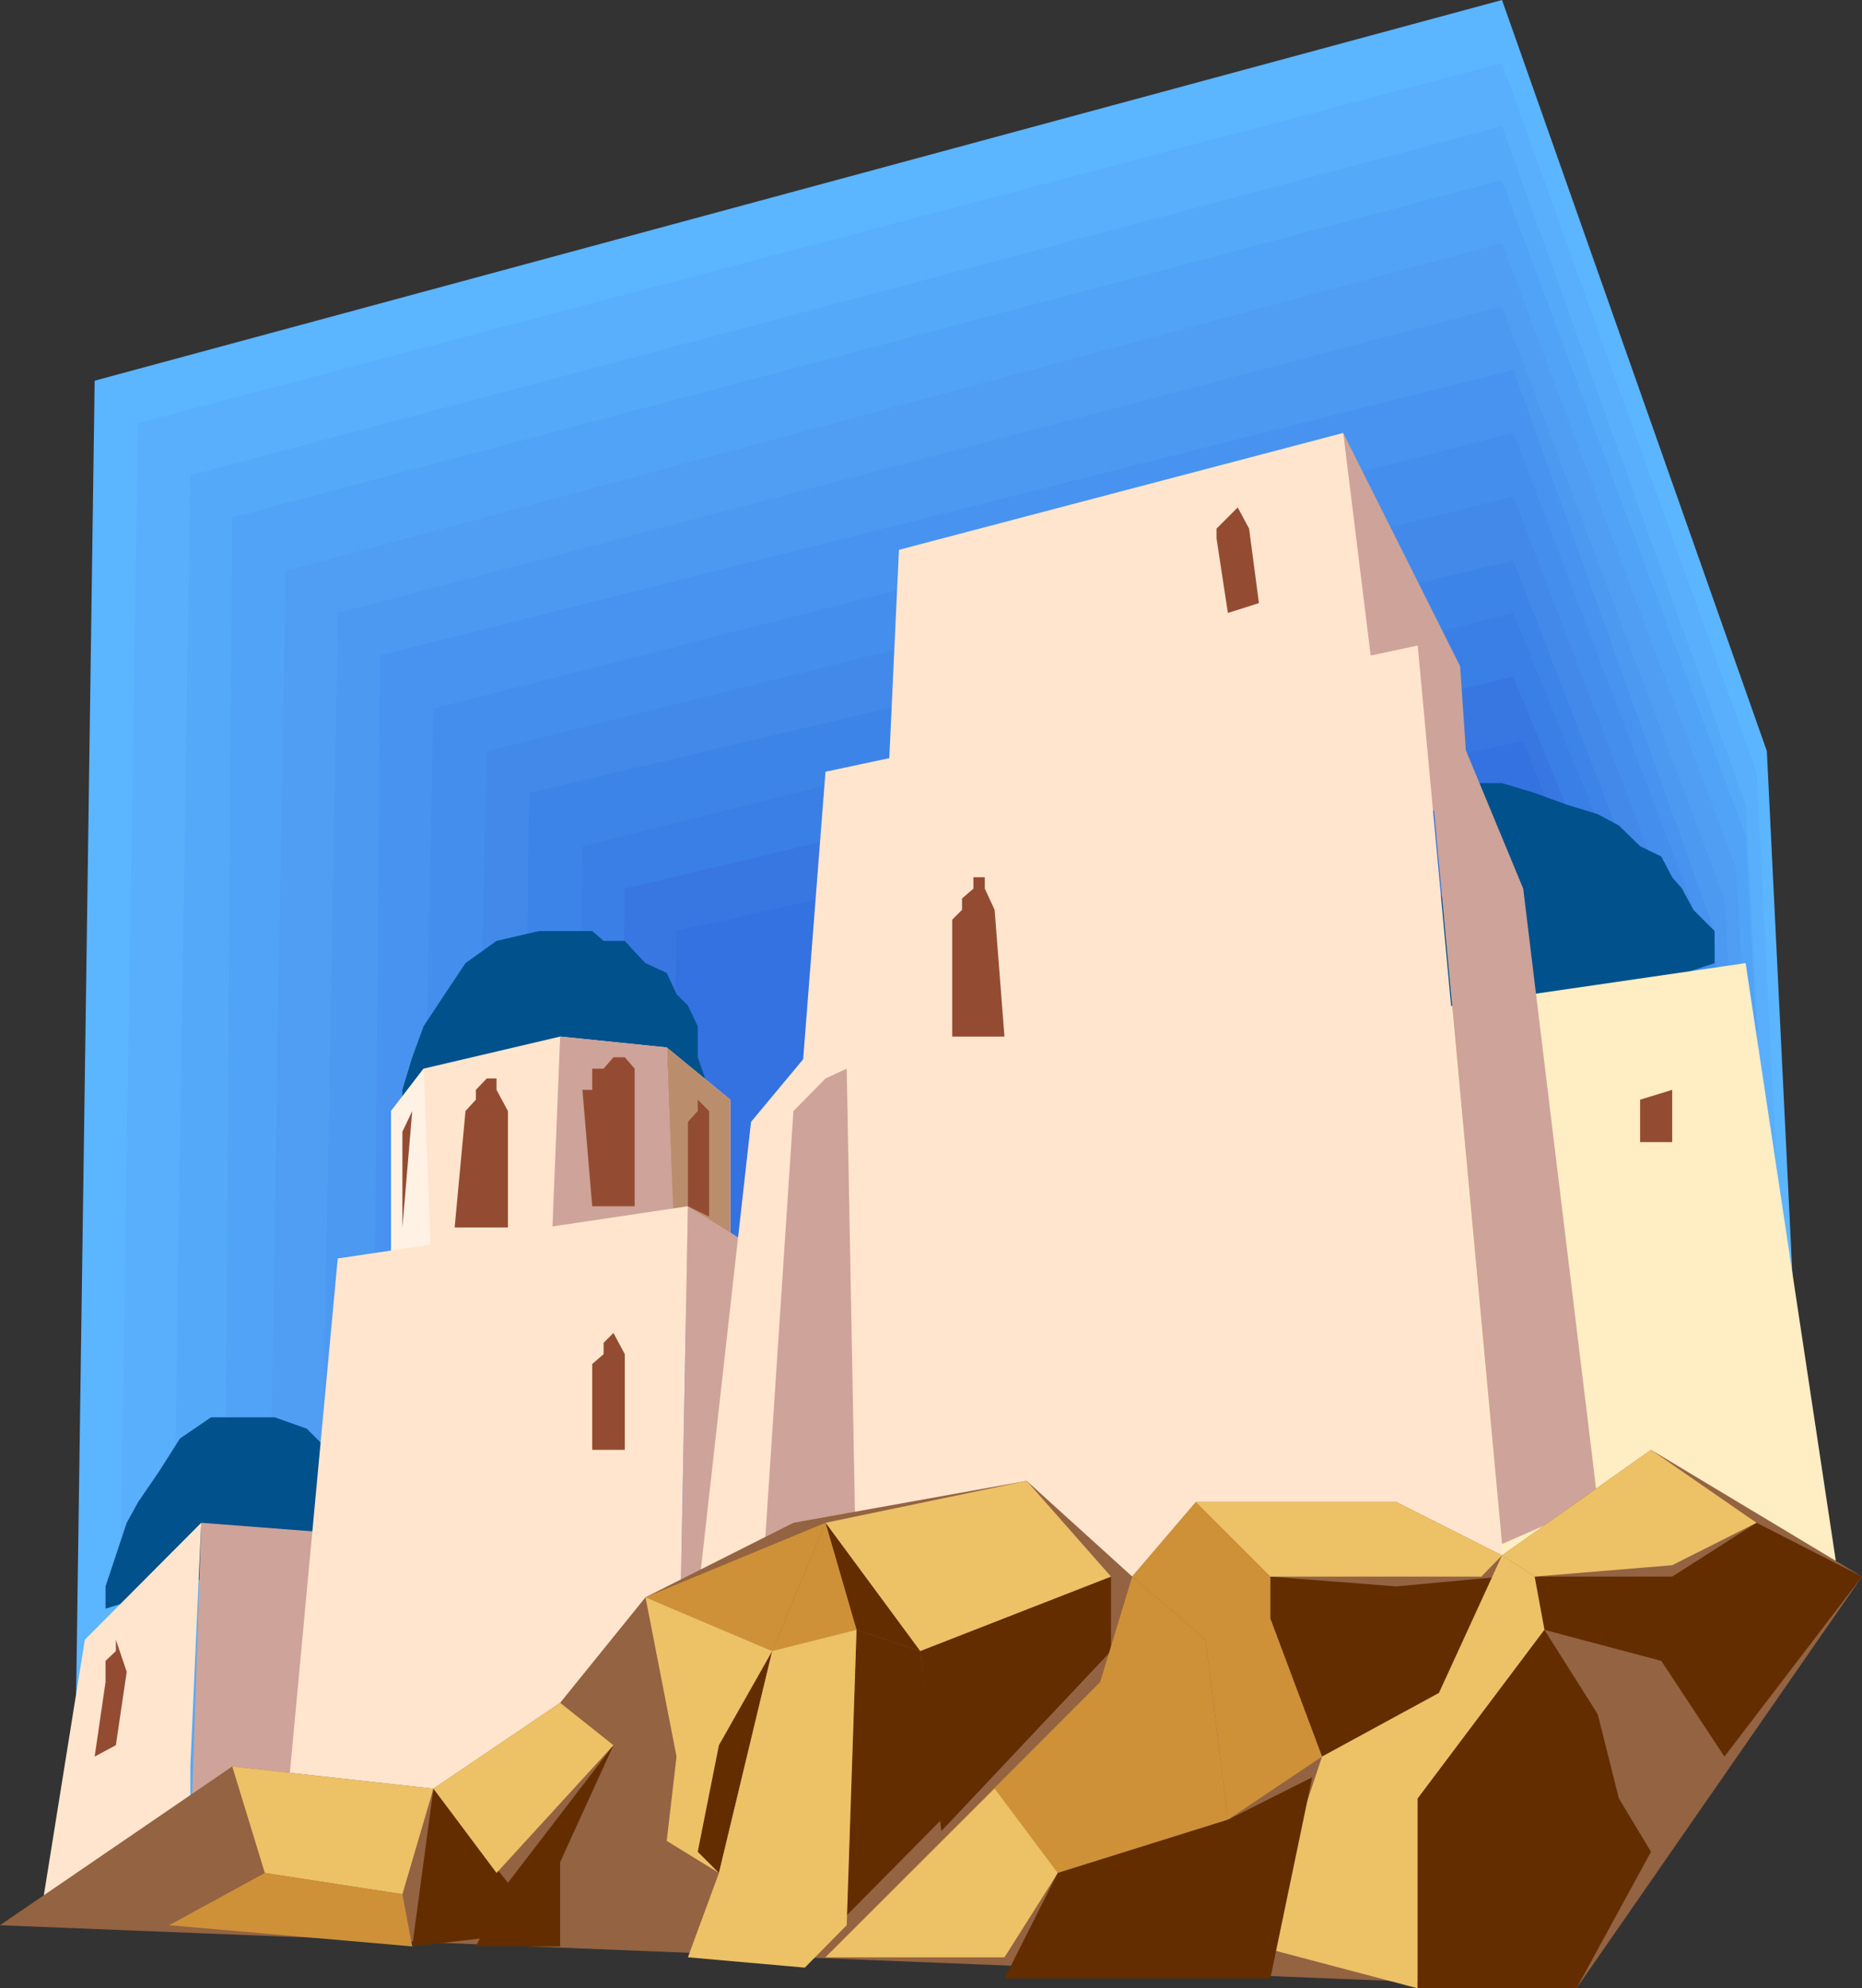 <svg xmlns="http://www.w3.org/2000/svg" width="360" height="384.398"><rect width="100%" height="100%" fill="#333333" stroke="none"/><path fill="#5bb5ff" d="m14.203 364 4.098-290.402L290.402 0l51.2 145.2 8.101 165.8-335.5 53"/><path fill="#59affc" d="m22.402 360 4.301-278.203 263.7-69.598 49.199 137L347.8 311 22.402 360"/><path fill="#54aaf9" d="m32.703 358 4.098-266.102 253.601-67.5L337.5 155.5l8.102 153.297L32.703 358"/><path fill="#51a3f7" d="m43 354 1.902-254 245.5-65.203L337.5 161.5l8.102 147.297L43 354"/><path fill="#4f9ef4" d="m51.203 351.797 4-241.399L290.403 47l45.199 120.7 8.101 139-292.5 45.097"/><path fill="#4c99f2" d="m61.203 347.7 4.098-229.2 225.101-59.3 43 114.5 8.2 133-280.399 41"/><path fill="#4793ef" d="M71.602 345.797 73.5 126.699 292.602 71.5 331.5 180l8.102 126.7-268 39.097"/><path fill="#448eed" d="M79.703 341.5 83.801 137l208.8-53.3L331.5 186.2l6 118.597L79.703 341.5"/><path fill="#4289ea" d="m90 339.598 4.102-194.399L292.602 96l36.699 96.2 6.3 112.597L90 339.597"/><path fill="#3d84e8" d="m100.102 335.5 2.199-182.203 190.3-44.899 34.801 90 8.2 104.2-235.5 32.902"/><path fill="#3a7fe5" d="m110.402 333.297 2.2-169.7 180-45.097 34.8 85.898 6 98.2-223 30.699"/><path fill="#3877e2" d="m118.602 329.2 2.199-157.403 171.8-41 32.602 79.902 6.297 90-212.898 28.5"/><path fill="#3372e0" d="M128.902 327.297 130.801 180 294.5 143.2l28.8 73.698 6 83.801-200.398 26.598"/><path fill="#00518c" d="m75.602 214.797 2.199-2.2V210.7l1.902-6.3 2.2-6L86 192.2l4-6 6-4.3 8.203-1.899H114.5l2.203 1.898h4.098l1.902 2.102 2.098 2.2 4.101 1.898 1.899 4.101 2.199 2.2 1.902 4v6l2.2 6.3-61.5 4.098M331.5 186.2V180l-2.2-2.203-1.898-1.899-2.199-4.101-1.902-2.2-2.098-4-4.101-2-4.102-4-4.098-2.199-6.199-1.898-6-2.203-6.3-1.899h-6L270 206.598l61.5-20.399"/><path fill="#cea399" d="m259.703 83.7 22.598 45.097 2.101 30.8-20.601-8.199-4.098-67.699"/><path fill="#00518c" d="M20.402 311v-4.3l2-6 2.098-6.302 2.203-4 4.098-6 4-6.3 6-4.098h12.3l6.2 2.2 4.101 4.097 1.899 8.101 2.199 8.2L20.402 311"/><path fill="#ffe5ce" d="M75.602 243.297v-28.5l6.3-8.2 26.399-6.199 20.601 2.102 12.301 10.098v37l-65.601-6.301"/><path fill="#ba8e6d" d="M141.203 212.598v41l-10.402 2-1.899-53.098 12.301 10.098"/><path fill="#cea399" d="m108.3 200.398-1.898 47 24.399 2.2-1.899-47.098-20.601-2.102"/><path fill="#fff2e5" d="m81.902 206.598 1.899 49-8.2-2v-38.801l6.301-8.2"/><path fill="#cea399" d="m38.902 294.398 28.598 2.2 1.902 65.5L36.801 358l2.101-63.602"/><path fill="#ffe5ce" d="m16.402 317 22.5-22.602-2.101 47.102v24.7l-28.598 1.898 8.2-51.098"/><path fill="#cea399" d="m133 233.2 16.3 10.097 20.403 108.5h-38.902L133 233.199"/><path fill="#ffedc4" d="m356 308.797-104.398 14.402 2.101-124.8 83.797-12.2L356 308.797"/><path fill="#ffe5ce" d="m159.602 149.2 114.5-24.403 16.3 175.902-143.199 8.098 12.399-159.598M133 233.2l-67.7 10.097-10.097 108.5h75.598L133 233.199"/><path fill="#cea399" d="m274.102 122.598 20.398 49.199 14.402 118.601-18.5 8.102-16.3-175.902"/><path fill="#ffe5ce" d="m155.602 204.398-10.399 12.5-10.3 91.899L227.101 311l14.398-12.5-85.898-94.102"/><path fill="#cea399" d="m159.602 208.5-6.2 6.297-6.199 94h18.399l-1.899-102.2-4.101 1.903"/><path fill="#936342" d="m0 372.2 44.902-30.7 38.899 4.297 24.5-16.598 16.5-20.402 28.601-14.399 45.098-8.101 20.402 18.5 12.301-14.399H270l20.402 10.301 28.801-20.402 40.797 24.5-55.2 79.601L0 372.2"/><path fill="#ffe5ce" d="m171.902 147.297 1.899-41 85.902-22.598L266 134.797l-94.098 12.5"/><path fill="#934c32" d="M184.102 200.398v-22.601l1.898-1.899V173.7l2.203-1.902v-2.2h2.2v2.2l1.898 4.101 1.902 24.5h-10.101m53.3-81.899-2.199-14.402v-1.899l2.2-2.199 1.898-1.902 2.199 4.101 1.902 14.399-6 1.902M18.3 339.598l2.102-14.399v-4.101l2-1.899V317l2.098 6.2-2.098 14.198-4.101 2.2m96.199-59.301v-16.598l2.203-1.902v-2.2l1.899-1.898 2.199 4.098v18.5H114.5m0-47.097-1.898-22.5h1.898v-4.102h2.203l1.899-2.2h2.199l1.902 2.2v26.601H114.5m18.5.001v-16.302l1.902-2.101v-2.2l2.2 2.2v20.402l-4.102-2m-45.098 4.098 2.098-22.5 2-2.2V210.7l2.102-2.199H96v2.2l2.203 4.097v22.5h-10.3m-10.103-.001v-18.5l1.903-4zm239.302-24.699v8.199h6.199v-10.098l-6.2 1.899"/><path fill="#632d00" d="m177.902 319.2 36.899-14.403v14.402L182 354l-4.098-34.8m67.7-6.302 10 26.7 22.601-12.301 12.2-22.5L270 306.699l-24.398-1.902v8.101m51.101-8.101h26.598l16.3-10.399L360 304.797l-26.598 34.8-12.199-18.5-22.601-6-1.899-10.3"/><path fill="#ce9138" d="m218.902 304.797 14.2 12.203 4.3 34.797 18.2-12.2-10-26.699v-8.101l-14.399-14.399-12.3 14.399"/><path fill="#ce9138" d="m218.902 304.797 14.2 12.203 4.3 34.797-32.902 10.3-10.297 16.301h-34.601l53.101-53.199 6.2-20.402"/><path fill="#edc166" d="m192.3 345.797 12.2 16.3-10.297 16.301h-34.601l32.699-32.601m-32.699-51.399 18.3 24.801 36.899-14.402-16.301-18.5-38.898 8.101m130.8 6.302 6.301 4.097 26.598-2.2 16.3-8.199-20.398-14.101-28.8 20.402"/><path fill="#edc166" d="m290.402 300.7-12.199 26.597-22.601 12.3-12.2 36.7 30.7 8.101V347.7l24.5-32.601-1.899-10.301-6.3-4.098m-59.2-10.302 14.399 14.399h40.8l4-4.098L270 290.4h-38.797"/><path fill="#ce9138" d="M159.602 294.398 149.3 319.2l-24.5-10.402zm0 0"/><path fill="#edc166" d="m124.8 308.797 6 30.8-1.898 16.301 10.098 6.2 10.3-42.899-24.5-10.402M44.902 341.5l6.301 20.598 26.598 4.101 6-20.402-38.899-4.297"/><path fill="#632d00" d="M134.902 358 139 337.398l10.3-18.199-10.3 42.899-4.098-4.098m118.801-14.402-16.3 8.199-32.903 10.3-10.297 20.403h51.399l8.101-38.902m44.899-28.5 10.3 16.3L313 347.7l6.203 10.3-14.402 26.398h-30.7V347.7l24.5-32.601M83.8 345.797 98.204 364 96 374.398l-16.297 1.899 4.098-30.5"/><path fill="#632d00" d="m98.203 364 20.399-26.602L108.3 360v16.297H92L98.203 364m79.699-44.8-12.3-4.102-1.899 55.199 18.297-18.5-4.098-32.598"/><path fill="#ce9138" d="m51.203 362.098-18.5 10.101 47 4.098-1.902-10.098-26.598-4.101"/><path fill="#edc166" d="m108.3 329.2 10.302 8.198L96 362.098l-12.2-16.301 24.5-16.598m41-9.999 10.302-20.7 6 16.598-1.899 57.101-8.101 8.2-22.602-2 6-16.301 10.3-42.899"/><path fill="#632d00" d="m159.602 294.398 6 20.7 12.3 4.101zm0 0"/><path fill="#ce9138" d="m149.3 319.2 16.302-4.102-6-20.7zm0 0"/></svg>
